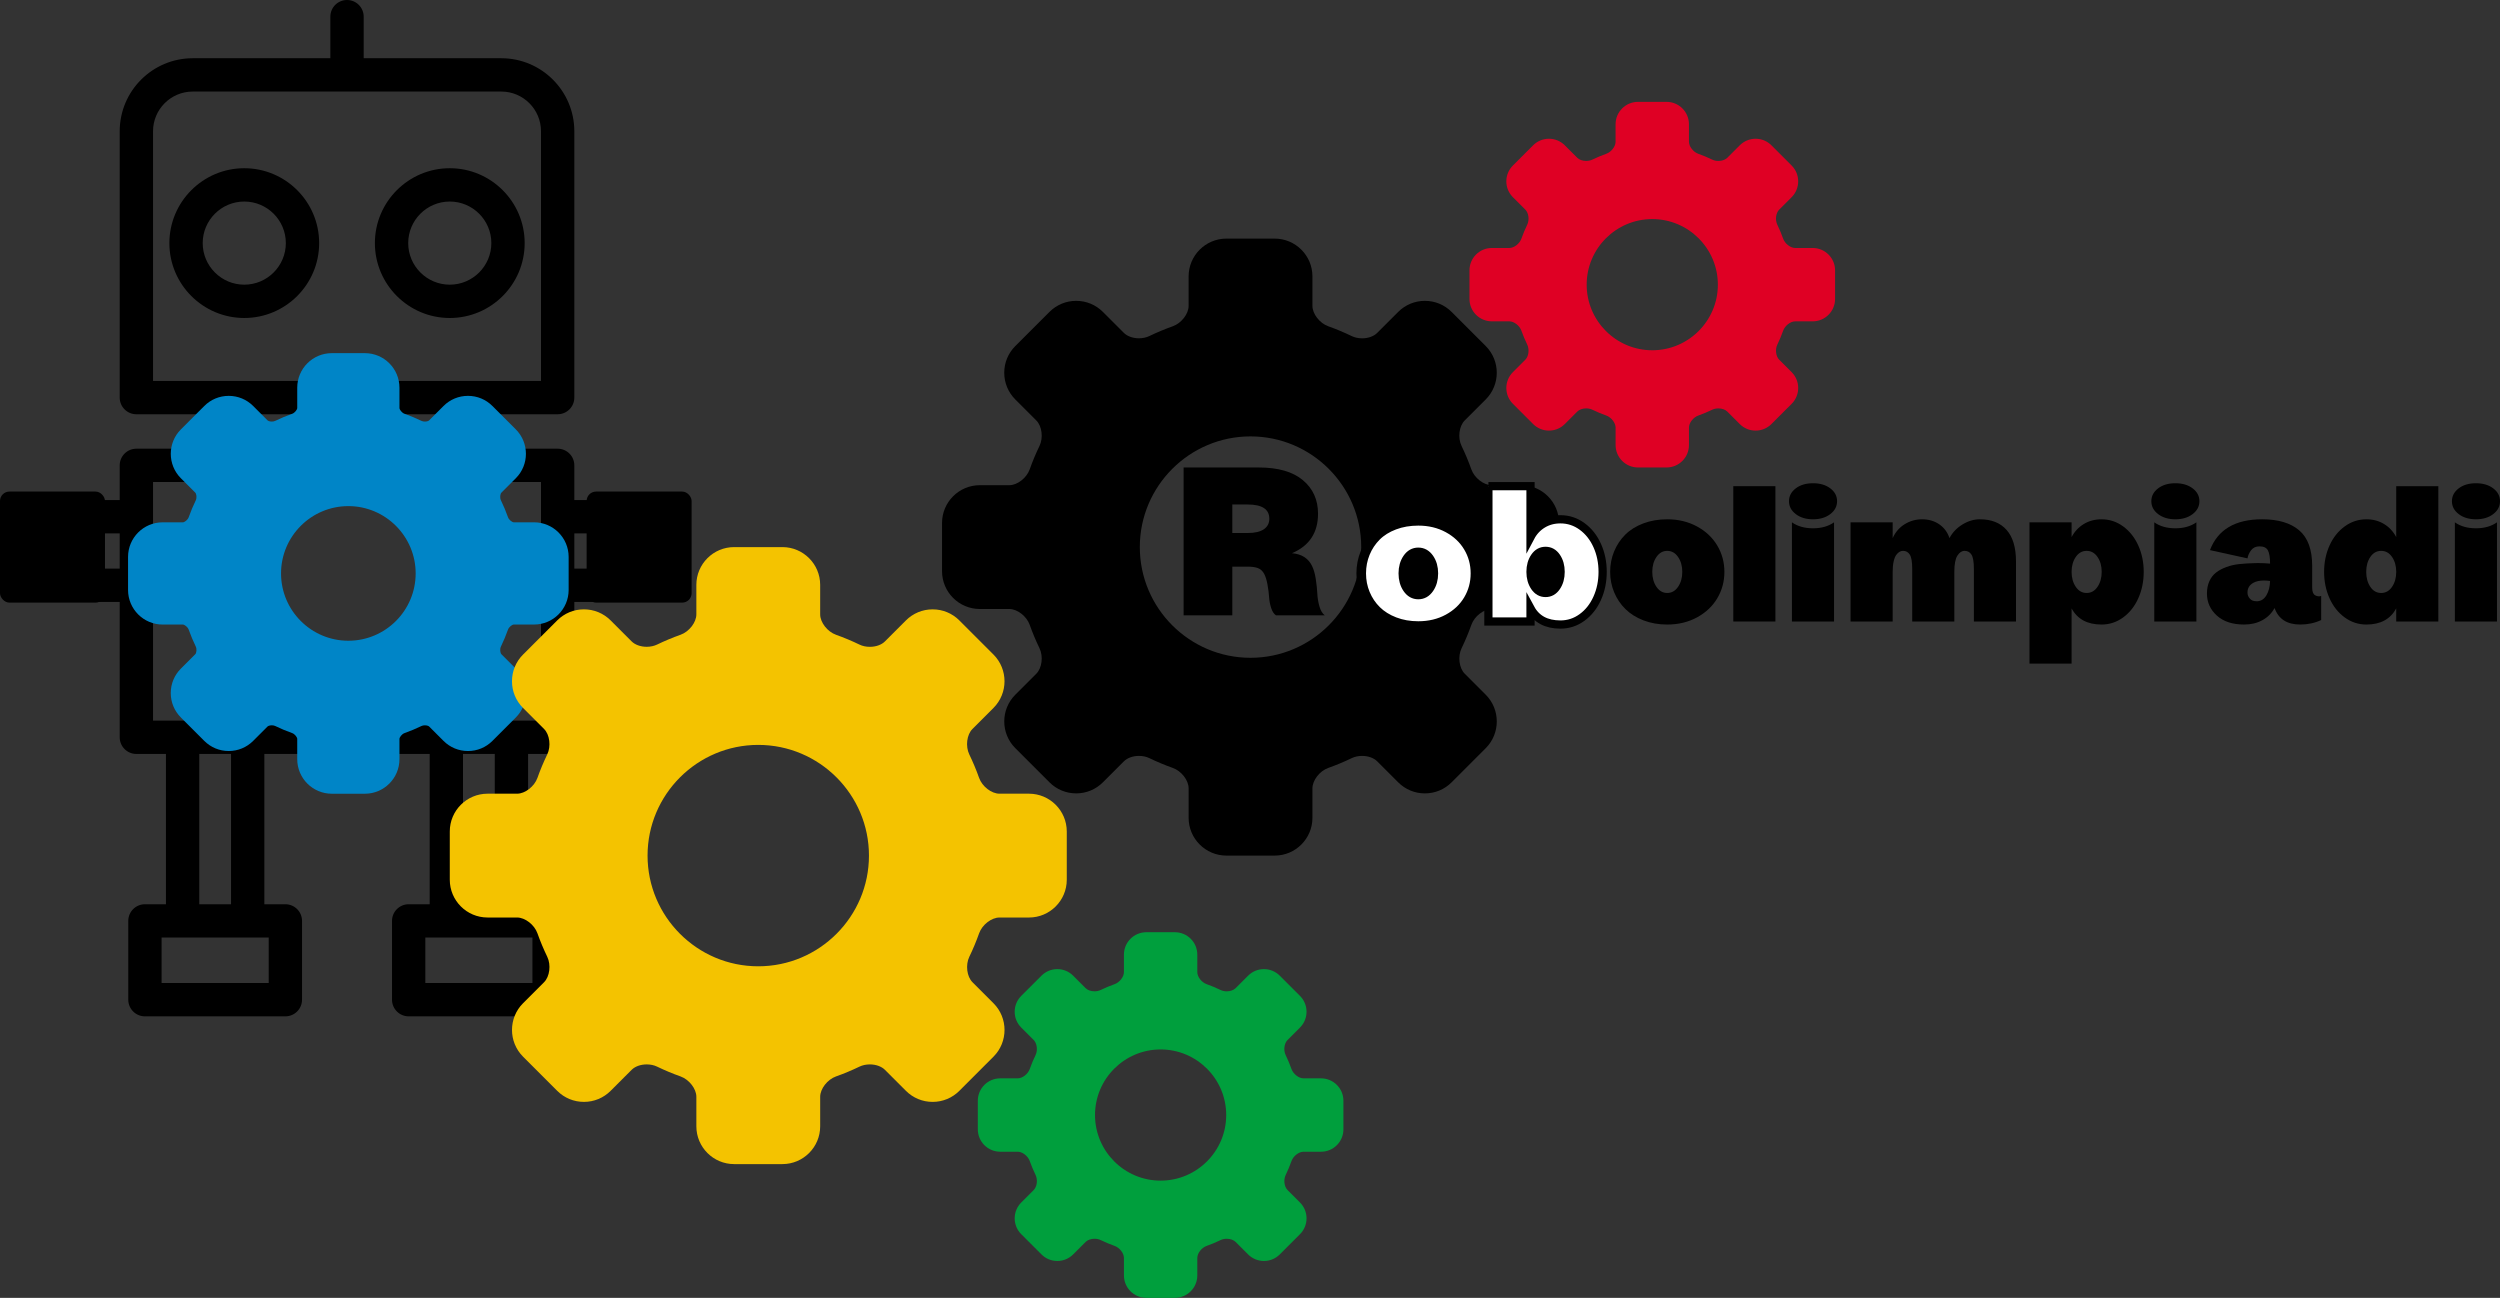 <?xml version="1.0" encoding="UTF-8"?><svg id="a" xmlns="http://www.w3.org/2000/svg" viewBox="0 0 1822.641 946.205"><rect x="0" y="0" width="1822.641" height="946.205" fill="#333333" stroke="none"/><defs><style>.e{stroke-width:6px;}.e,.f{fill:#fff;stroke:#000;stroke-miterlimit:10;}.g{fill:#0085c7;}.h{fill:#009f3d;}.f{stroke-width:7px;}.i{fill:#f4c300;}.j{fill:#df0024;}</style></defs><g id="b"><path d="M435.624,388.872c.005-7.405,.012-15.575,.024-24.296h-16.93v-25.305c0-6.709-5.437-12.148-12.148-12.148h-50.28v-25.11h50.28c6.711,0,12.148-5.439,12.148-12.148V95.691c0-29.357-23.882-53.239-53.239-53.239h-100.333V12.148c0-6.709-5.437-12.148-12.148-12.148s-12.148,5.439-12.148,12.148v30.303h-100.335c-29.357,0-53.238,23.883-53.238,53.238v194.176c0,6.709,5.437,12.148,12.148,12.148h50.282v25.11h-50.282c-6.711,0-12.148,5.439-12.148,12.148v25.305h-17.46c.021,8.098,.038,16.197,.05,24.296h17.409v25.649h-17.373c.007,8.098,.013,16.196,.017,24.294h17.355v98.704c0,6.709,5.437,12.148,12.148,12.148h21.563v109.572h-15.32c-6.711,0-12.148,5.439-12.148,12.148v57.434c0,6.709,5.437,12.148,12.148,12.148h102.381c6.711,0,12.148-5.439,12.148-12.148v-57.434c0-6.709-5.437-12.148-12.148-12.148h-15.319v-109.572h120.537v109.572h-15.32c-6.711,0-12.148,5.439-12.148,12.148v57.434c0,6.709,5.437,12.148,12.148,12.148h102.381c6.711,0,12.148-5.439,12.148-12.148v-57.434c0-6.709-5.437-12.148-12.148-12.148h-15.319v-109.572h21.563c6.711,0,12.148-5.439,12.148-12.148v-98.704h16.888c.01-5.211,.016-8.9,.016-10.701-.001-2.154-.004-6.876-.005-13.594h-16.9v-25.649h16.906ZM111.571,277.719V95.691c0-15.96,12.984-28.944,28.944-28.944h224.964c15.96,0,28.944,12.984,28.944,28.944v182.028H111.571Zm220.424,24.293v25.11H174.001v-25.11h157.995Zm-136.094,381.524v33.138H117.815v-33.138h78.087Zm-50.618-24.296v-109.572h23.152v109.572h-23.152Zm242.896,24.296v33.138h-78.087v-33.138h78.087Zm-50.617-24.296v-109.572h23.152v109.572h-23.152Zm56.859-133.87H111.571v-173.951H394.422v173.951Z"/><path d="M178.085,122.642c-30.106,0-54.599,24.493-54.599,54.597s24.493,54.597,54.599,54.597c30.105,.001,54.597-24.491,54.597-54.597,.001-30.105-24.491-54.597-54.597-54.597Zm0,84.9c-16.708,0-30.305-13.592-30.305-30.303,0-16.708,13.595-30.303,30.305-30.303,16.708,0,30.303,13.594,30.303,30.303,0,16.709-13.594,30.303-30.303,30.303Z"/><path d="M327.913,122.642c-30.106,0-54.599,24.493-54.599,54.597s24.493,54.599,54.599,54.599,54.597-24.493,54.597-54.597-24.493-54.599-54.597-54.599Zm0,84.9c-16.708,0-30.305-13.594-30.305-30.303,0-16.708,13.594-30.303,30.305-30.303,16.708,0,30.303,13.594,30.303,30.303-.001,16.709-13.595,30.303-30.303,30.303Z"/><rect y="358.379" width="76.545" height="80.97" rx="6.879" ry="6.879"/><rect x="427.684" y="358.379" width="76.545" height="80.97" rx="6.879" ry="6.879"/></g><g id="c"><path class="g" d="M370.353,459.032c.715-2.012,3.104-3.708,4.229-3.708h14.797c13.89,0,25.193-11.298,25.193-25.193v-24.143c0-13.893-11.302-25.193-25.193-25.193h-14.793c-1.125,0-3.514-1.696-4.228-3.708-1.486-4.186-3.229-8.355-5.181-12.382-.911-1.885-.428-4.728,.361-5.517l10.519-10.517c9.82-9.826,9.82-25.806,0-35.626l-17.068-17.068c-4.757-4.757-11.086-7.377-17.815-7.377-6.73,0-13.059,2.625-17.816,7.381l-10.513,10.515c-.328,.328-1.453,.852-3.069,.852-.919,0-1.81-.176-2.448-.487-4.034-1.953-8.2-3.695-12.382-5.177-2.016-.714-3.712-3.108-3.712-4.229v-14.796c0-13.894-11.302-25.193-25.193-25.193h-24.143c-13.89,0-25.193,11.298-25.193,25.193v14.796c0,1.125-1.696,3.51-3.708,4.225-4.203,1.49-8.373,3.237-12.39,5.181-.634,.306-1.529,.483-2.448,.483-1.616,0-2.737-.52-3.064-.848l-10.519-10.515c-4.757-4.757-11.084-7.377-17.815-7.377s-13.055,2.619-17.81,7.377l-17.071,17.068c-9.82,9.826-9.82,25.81,0,35.63l10.513,10.513c.789,.789,1.276,3.632,.365,5.513-1.953,4.031-3.695,8.2-5.181,12.386-.714,2.012-3.108,3.712-4.229,3.712h-14.796c-13.889-0-25.193,11.298-25.193,25.192v24.143c0,13.89,11.3,25.193,25.188,25.193h14.797c1.125,0,3.514,1.696,4.229,3.708,1.486,4.191,3.229,8.355,5.181,12.382,.911,1.885,.428,4.727-.361,5.517l-10.519,10.519c-4.757,4.757-7.377,11.086-7.377,17.815,0,6.73,2.619,13.055,7.381,17.816l17.068,17.064c4.757,4.757,11.084,7.377,17.815,7.377s13.055-2.619,17.81-7.377l10.519-10.517c.327-.328,1.453-.852,3.069-.852,.919,0,1.81,.176,2.448,.486,4.035,1.953,8.201,3.695,12.382,5.177,2.016,.714,3.712,3.107,3.712,4.228v14.797c0,13.893,11.304,25.193,25.193,25.193h24.143c13.89,0,25.193-11.298,25.193-25.193v-14.793c0-1.125,1.696-3.51,3.708-4.223,4.186-1.486,8.351-3.229,12.382-5.181,.638-.311,1.533-.487,2.452-.487,1.616,0,2.737,.524,3.069,.852l10.519,10.517c4.757,4.757,11.084,7.377,17.815,7.377s13.055-2.619,17.81-7.377l17.068-17.067c9.82-9.826,9.82-25.806,0-35.626l-10.513-10.513c-.79-.789-1.277-3.636-.366-5.517,1.954-4.053,3.695-8.218,5.177-12.4Zm-67.313-40.972c0,27.057-22.013,49.075-49.071,49.075-27.061,0-49.075-22.013-49.075-49.075s22.013-49.075,49.075-49.075c27.056,0,49.071,22.015,49.071,49.075Z"/><path class="i" d="M750.185,578.642h-21.531c-5.826,0-12.619-5.272-14.834-11.515-2.053-5.786-4.465-11.545-7.16-17.121-2.871-5.93-1.814-14.418,2.305-18.537l15.326-15.328c10.738-10.737,10.738-28.21,0-38.948l-24.877-24.877c-5.203-5.202-12.117-8.066-19.475-8.066-7.355,0-14.271,2.864-19.473,8.066l-15.328,15.328c-2.461,2.46-6.559,3.929-10.957,3.929-2.754,0-5.375-.563-7.574-1.628-5.578-2.699-11.346-5.113-17.145-7.176-6.24-2.215-11.512-9.008-11.512-14.832v-21.533c0-15.184-12.354-27.54-27.541-27.54h-35.189c-15.188,0-27.541,12.356-27.541,27.54v21.533c0,5.826-5.271,12.62-11.512,14.832-5.791,2.057-11.557,4.465-17.129,7.158-2.163,1.046-4.847,1.622-7.558,1.622-4.416,0-8.525-1.472-10.992-3.938l-15.303-15.297c-5.202-5.202-12.118-8.066-19.477-8.066-7.356,0-14.272,2.864-19.474,8.063l-24.902,24.887c-5.205,5.199-8.069,12.114-8.072,19.471,0,7.356,2.864,14.272,8.066,19.474l15.328,15.328c4.122,4.122,5.181,12.616,2.311,18.55-2.69,5.566-5.098,11.322-7.151,17.111-2.215,6.239-9.005,11.512-14.832,11.512h-21.53c-15.187,0-27.54,12.356-27.54,27.54v35.19c0,15.184,12.353,27.54,27.54,27.54h21.53c5.827,0,12.62,5.269,14.835,11.509,2.05,5.773,4.458,11.532,7.157,17.111,2.868,5.93,1.806,14.425-2.319,18.55l-15.328,15.327c-10.737,10.737-10.737,28.21,0,38.947l24.912,24.915c5.202,5.202,12.118,8.066,19.474,8.066s14.272-2.864,19.474-8.066l15.328-15.327c2.466-2.467,6.573-3.938,10.985-3.938,2.751,0,5.364,.56,7.558,1.622,5.576,2.695,11.333,5.104,17.115,7.157,6.238,2.215,11.512,9.008,11.512,14.835v21.533c0,15.184,12.354,27.539,27.539,27.539h35.191c15.186,0,27.539-12.355,27.539-27.539v-21.533c0-5.827,5.273-12.62,11.512-14.832,5.793-2.057,11.559-4.465,17.131-7.157,2.162-1.047,4.846-1.622,7.557-1.622,4.416,0,8.523,1.472,10.99,3.938l15.326,15.327c5.203,5.202,12.115,8.066,19.471,8.066,7.359,0,14.275-2.867,19.477-8.072l24.889-24.902c10.73-10.74,10.73-28.213-.004-38.951l-15.314-15.321c-4.119-4.118-5.176-12.613-2.309-18.547,2.693-5.569,5.098-11.331,7.154-17.12,2.213-6.239,9.004-11.509,14.83-11.509h21.529c15.188,0,27.541-12.356,27.541-27.54v-35.19c-.01-15.194-12.366-27.548-27.549-27.548Zm-116.663,45.135c0,44.502-36.207,80.708-80.709,80.708s-80.707-36.206-80.707-80.708,36.207-80.707,80.707-80.707,80.709,36.203,80.709,80.707Z"/><path class="j" d="M1321.555,180.796h-12.759c-3.452,0-7.478-3.124-8.79-6.823-1.217-3.429-2.646-6.841-4.243-10.145-1.701-3.514-1.075-8.544,1.366-10.985l9.082-9.083c6.363-6.362,6.363-16.716,0-23.08l-14.741-14.741c-3.083-3.083-7.18-4.78-11.54-4.78-4.358,0-8.457,1.697-11.539,4.78l-9.083,9.083c-1.458,1.458-3.887,2.328-6.493,2.328-1.632,0-3.185-.334-4.488-.965-3.305-1.599-6.723-3.03-10.16-4.252-3.698-1.313-6.822-5.338-6.822-8.789v-12.76c0-8.998-7.321-16.319-16.32-16.319h-20.852c-9,0-16.32,7.322-16.32,16.319v12.76c0,3.452-3.123,7.478-6.822,8.789-3.432,1.219-6.848,2.646-10.15,4.242-1.282,.62-2.872,.961-4.479,.961-2.617,0-5.052-.872-6.514-2.334l-9.068-9.065c-3.083-3.083-7.181-4.78-11.542-4.78-4.359,0-8.457,1.697-11.54,4.778l-14.756,14.747c-3.084,3.081-4.781,7.178-4.783,11.538,0,4.359,1.697,8.457,4.78,11.54l9.083,9.083c2.443,2.443,3.07,7.476,1.369,10.992-1.594,3.298-3.021,6.709-4.237,10.139-1.313,3.697-5.336,6.822-8.789,6.822h-12.758c-8.999,0-16.319,7.322-16.319,16.319v20.853c0,8.998,7.32,16.319,16.319,16.319h12.758c3.453,0,7.478,3.122,8.791,6.82,1.215,3.421,2.642,6.834,4.241,10.139,1.7,3.514,1.07,8.548-1.374,10.992l-9.083,9.082c-6.362,6.362-6.362,16.716,0,23.079l14.762,14.764c3.083,3.083,7.181,4.78,11.54,4.78s8.457-1.697,11.54-4.78l9.083-9.082c1.461-1.462,3.895-2.334,6.509-2.334,1.63,0,3.179,.332,4.479,.961,3.304,1.597,6.716,3.024,10.142,4.241,3.696,1.313,6.822,5.338,6.822,8.791v12.76c0,8.998,7.321,16.319,16.319,16.319h20.853c8.999,0,16.319-7.321,16.319-16.319v-12.76c0-3.453,3.125-7.478,6.822-8.789,3.433-1.219,6.85-2.646,10.151-4.241,1.281-.62,2.872-.961,4.478-.961,2.617,0,5.051,.872,6.512,2.334l9.082,9.082c3.083,3.083,7.179,4.78,11.538,4.78,4.361,0,8.459-1.699,11.542-4.783l14.749-14.756c6.358-6.364,6.358-16.718-.002-23.081l-9.075-9.079c-2.441-2.44-3.067-7.474-1.368-10.99,1.596-3.3,3.021-6.714,4.239-10.145,1.311-3.697,5.336-6.82,8.788-6.82h12.757c9,0,16.32-7.322,16.32-16.319v-20.853c-.006-9.004-7.328-16.324-16.325-16.324Zm-69.131,26.746c0,26.371-21.455,47.825-47.826,47.825s-47.825-21.455-47.825-47.825,21.455-47.825,47.825-47.825,47.826,21.453,47.826,47.825Z"/><path class="h" d="M963.11,786.179h-12.759c-3.452,0-7.478-3.124-8.79-6.823-1.217-3.429-2.646-6.841-4.243-10.145-1.701-3.514-1.075-8.544,1.366-10.985l9.082-9.083c6.363-6.362,6.363-16.716,0-23.08l-14.741-14.741c-3.083-3.083-7.18-4.78-11.54-4.78-4.358,0-8.457,1.697-11.539,4.78l-9.083,9.083c-1.458,1.458-3.887,2.328-6.493,2.328-1.632,0-3.185-.334-4.488-.965-3.305-1.599-6.723-3.03-10.16-4.252-3.698-1.313-6.822-5.338-6.822-8.789v-12.76c0-8.998-7.321-16.319-16.32-16.319h-20.852c-9,0-16.32,7.322-16.32,16.319v12.76c0,3.452-3.123,7.478-6.822,8.789-3.432,1.219-6.848,2.646-10.15,4.242-1.282,.62-2.872,.961-4.479,.961-2.617,0-5.052-.872-6.514-2.334l-9.068-9.065c-3.083-3.083-7.181-4.78-11.542-4.78-4.359,0-8.457,1.697-11.54,4.778l-14.756,14.747c-3.084,3.081-4.781,7.178-4.783,11.538,0,4.359,1.697,8.457,4.78,11.54l9.083,9.083c2.443,2.443,3.07,7.476,1.369,10.992-1.594,3.298-3.021,6.709-4.237,10.139-1.313,3.697-5.336,6.822-8.789,6.822h-12.758c-8.999,0-16.319,7.322-16.319,16.319v20.853c0,8.998,7.32,16.319,16.319,16.319h12.758c3.453,0,7.478,3.122,8.791,6.82,1.215,3.421,2.642,6.834,4.241,10.139,1.7,3.514,1.07,8.548-1.374,10.992l-9.083,9.082c-6.362,6.362-6.362,16.716,0,23.079l14.762,14.764c3.083,3.083,7.181,4.78,11.54,4.78s8.457-1.697,11.54-4.78l9.083-9.082c1.461-1.462,3.895-2.334,6.509-2.334,1.63,0,3.179,.332,4.479,.961,3.304,1.597,6.716,3.024,10.142,4.241,3.696,1.313,6.822,5.338,6.822,8.791v12.76c0,8.998,7.321,16.319,16.319,16.319h20.853c8.999,0,16.319-7.321,16.319-16.319v-12.76c0-3.453,3.125-7.478,6.822-8.789,3.433-1.219,6.85-2.646,10.151-4.241,1.281-.62,2.872-.961,4.478-.961,2.617,0,5.051,.872,6.512,2.334l9.082,9.082c3.083,3.083,7.179,4.78,11.538,4.78,4.361,0,8.459-1.699,11.542-4.783l14.749-14.756c6.358-6.364,6.358-16.718-.002-23.081l-9.075-9.079c-2.441-2.44-3.067-7.474-1.368-10.99,1.596-3.3,3.021-6.714,4.239-10.145,1.311-3.697,5.336-6.82,8.788-6.82h12.757c9,0,16.32-7.322,16.32-16.319v-20.853c-.006-9.004-7.328-16.324-16.325-16.324Zm-69.131,26.746c0,26.371-21.455,47.825-47.826,47.825s-47.825-21.455-47.825-47.825,21.455-47.825,47.825-47.825,47.826,21.453,47.826,47.825Z"/><path d="M1109.068,353.727h-21.531c-5.826,0-12.619-5.272-14.834-11.515-2.053-5.786-4.465-11.545-7.16-17.121-2.871-5.93-1.814-14.418,2.305-18.537l15.326-15.328c10.738-10.737,10.738-28.21,0-38.948l-24.877-24.877c-5.203-5.202-12.117-8.066-19.475-8.066-7.355,0-14.271,2.864-19.473,8.066l-15.328,15.328c-2.461,2.46-6.559,3.929-10.957,3.929-2.754,0-5.375-.563-7.574-1.628-5.578-2.699-11.346-5.113-17.145-7.176-6.24-2.215-11.512-9.008-11.512-14.832v-21.533c0-15.184-12.354-27.54-27.541-27.54h-35.189c-15.188,0-27.541,12.356-27.541,27.54v21.533c0,5.826-5.271,12.62-11.512,14.832-5.791,2.057-11.557,4.465-17.129,7.158-2.163,1.046-4.847,1.622-7.558,1.622-4.416,0-8.525-1.472-10.992-3.938l-15.303-15.297c-5.202-5.202-12.118-8.066-19.477-8.066-7.356,0-14.272,2.864-19.474,8.063l-24.902,24.887c-5.205,5.199-8.069,12.114-8.072,19.471,0,7.356,2.864,14.272,8.066,19.474l15.328,15.328c4.122,4.122,5.181,12.616,2.311,18.55-2.69,5.566-5.098,11.322-7.151,17.111-2.215,6.239-9.005,11.512-14.832,11.512h-21.53c-15.187,0-27.54,12.356-27.54,27.54v35.19c0,15.184,12.353,27.54,27.54,27.54h21.53c5.827,0,12.62,5.269,14.835,11.509,2.05,5.773,4.458,11.532,7.157,17.111,2.868,5.93,1.806,14.425-2.319,18.55l-15.328,15.327c-10.737,10.737-10.737,28.21,0,38.947l24.912,24.915c5.202,5.202,12.118,8.066,19.474,8.066s14.272-2.864,19.474-8.066l15.328-15.327c2.466-2.467,6.573-3.938,10.985-3.938,2.751,0,5.364,.56,7.558,1.622,5.576,2.695,11.333,5.104,17.115,7.157,6.238,2.215,11.512,9.008,11.512,14.835v21.533c0,15.184,12.354,27.539,27.539,27.539h35.191c15.186,0,27.539-12.355,27.539-27.539v-21.533c0-5.827,5.273-12.62,11.512-14.832,5.793-2.057,11.559-4.465,17.131-7.157,2.162-1.047,4.846-1.622,7.557-1.622,4.416,0,8.523,1.472,10.99,3.938l15.326,15.327c5.203,5.202,12.115,8.066,19.471,8.066,7.359,0,14.275-2.867,19.477-8.072l24.889-24.902c10.73-10.74,10.73-28.213-.004-38.951l-15.314-15.321c-4.119-4.118-5.176-12.613-2.309-18.547,2.693-5.569,5.098-11.331,7.154-17.12,2.213-6.239,9.004-11.509,14.83-11.509h21.529c15.188,0,27.541-12.356,27.541-27.54v-35.19c-.01-15.194-12.366-27.548-27.549-27.548Zm-116.663,45.135c0,44.502-36.207,80.708-80.709,80.708s-80.707-36.206-80.707-80.708,36.207-80.707,80.707-80.707,80.709,36.203,80.709,80.707Z"/></g><g id="d"><path d="M862.909,340.82h54.799c14.055,0,24.77,3.078,32.146,9.233,7.376,6.155,11.064,14.316,11.064,24.484,0,13.805-6.33,23.4-18.989,28.782,6.978,.598,11.837,3.663,14.578,9.195,1.246,2.492,2.168,5.694,2.766,9.607s.972,7.451,1.121,10.616,.66,6.28,1.533,9.345,2.18,5.246,3.925,6.541h-35.585c-1.545-1.047-2.729-2.866-3.551-5.457s-1.321-5.258-1.495-7.999-.561-5.756-1.159-9.046-1.42-5.906-2.467-7.85c-1.146-2.043-2.666-3.414-4.56-4.112s-4.411-1.047-7.551-1.047h-11.064v35.511h-35.511v-107.802Zm46.725,47.771c5.183,0,9.108-.91,11.775-2.729s4-4.373,4-7.663c0-6.928-5.258-10.392-15.774-10.392h-11.214v20.783h11.214Z"/><path class="f" d="M995.281,403.148c1.918-4.66,4.616-8.729,8.095-12.208s7.859-6.222,13.145-8.228c5.284-2.008,11.115-3.011,17.492-3.011,8.027,0,15.241,1.729,21.641,5.185s11.339,8.094,14.817,13.914c3.479,5.819,5.218,12.23,5.218,19.232,0,7.001-1.729,13.412-5.185,19.231-3.456,5.82-8.384,10.47-14.783,13.948s-13.636,5.217-21.708,5.217c-6.287,0-12.062-1.014-17.325-3.043s-9.655-4.783-13.179-8.262c-3.522-3.479-6.254-7.548-8.194-12.208-1.939-4.66-2.909-9.622-2.909-14.884,0-5.263,.958-10.225,2.876-14.885Zm30.872,25.788c2.029,2.988,4.648,4.481,7.859,4.481s5.843-1.493,7.895-4.481c2.051-2.988,3.076-6.622,3.076-10.903s-1.025-7.905-3.076-10.871c-2.052-2.966-4.684-4.448-7.895-4.448s-5.83,1.482-7.859,4.448-3.044,6.59-3.044,10.871,1.015,7.915,3.044,10.903Z"/><path class="e" d="M1085.13,354.448h30.704v37.126c2.141-4.059,5.106-7.235,8.897-9.532s8.095-3.445,12.911-3.445c5.797,0,11.06,1.729,15.787,5.185,4.727,3.456,8.406,8.105,11.037,13.947s3.947,12.242,3.947,19.199-1.316,13.367-3.947,19.231-6.311,10.525-11.037,13.981c-4.728,3.456-9.99,5.184-15.787,5.184-10.303,0-17.571-3.924-21.809-11.773v9.566h-30.704v-98.669Zm33.748,73.383c2.029,2.988,4.672,4.481,7.927,4.481,3.256,0,5.898-1.493,7.928-4.481s3.043-6.622,3.043-10.903-1.014-7.905-3.043-10.871-4.672-4.448-7.928-4.448c-3.255,0-5.897,1.482-7.927,4.448s-3.044,6.59-3.044,10.871,1.015,7.915,3.044,10.903Z"/><path d="M1176.776,402.043c1.918-4.66,4.615-8.729,8.094-12.208s7.86-6.222,13.146-8.228c5.284-2.008,11.115-3.011,17.493-3.011,8.027,0,15.24,1.729,21.64,5.185s11.339,8.094,14.817,13.914c3.479,5.819,5.218,12.23,5.218,19.232,0,7.001-1.729,13.412-5.185,19.231-3.456,5.82-8.384,10.47-14.783,13.948s-13.636,5.217-21.707,5.217c-6.289,0-12.063-1.014-17.326-3.043s-9.655-4.783-13.178-8.262c-3.523-3.479-6.255-7.548-8.195-12.208-1.939-4.66-2.91-9.622-2.91-14.884,0-5.263,.959-10.225,2.877-14.885Zm30.872,25.788c2.029,2.988,4.649,4.481,7.86,4.481s5.842-1.493,7.893-4.481c2.052-2.988,3.078-6.622,3.078-10.903s-1.026-7.905-3.078-10.871c-2.051-2.966-4.682-4.448-7.893-4.448s-5.831,1.482-7.86,4.448-3.044,6.59-3.044,10.871,1.015,7.915,3.044,10.903Z"/><path d="M1263.671,354.448h30.704v98.669h-30.704v-98.669Z"/><path d="M1309.193,356.054c3.277-2.497,7.48-3.746,12.609-3.746s9.332,1.249,12.609,3.746c3.278,2.498,4.917,5.619,4.917,9.365s-1.65,6.88-4.95,9.399c-3.3,2.52-7.492,3.779-12.576,3.779s-9.276-1.26-12.576-3.779c-3.3-2.519-4.95-5.653-4.95-9.399s1.639-6.867,4.917-9.365Zm-2.776,24.751c4.103,2.898,9.231,4.348,15.386,4.348,6.109,0,11.216-1.449,15.319-4.348v72.312h-30.705v-72.312Z"/><path d="M1349.162,380.805h30.705v11.506c1.962-4.371,4.883-7.749,8.763-10.135s8.095-3.579,12.644-3.579c4.816,0,8.997,1.215,12.542,3.646,3.546,2.431,6.032,5.787,7.459,10.068,2.186-4.104,5.341-7.415,9.466-9.935s8.351-3.779,12.676-3.779c8.43,0,14.929,2.587,19.5,7.76s6.857,12.821,6.857,22.944v43.816h-30.705v-38.33c0-5.084-.58-8.552-1.739-10.402s-2.832-2.776-5.017-2.776c-2.008,0-3.758,1.159-5.252,3.479s-2.24,6.266-2.24,11.841v36.189h-30.705v-38.33c0-5.084-.58-8.552-1.739-10.402s-2.81-2.776-4.95-2.776c-.892,0-1.75,.234-2.575,.702-.825,.469-1.628,1.238-2.408,2.309s-1.405,2.653-1.873,4.749c-.469,2.096-.702,4.616-.702,7.56v36.189h-30.705v-72.312Z"/><path d="M1479.607,380.805h30.704v10.77c2.141-4.059,5.106-7.235,8.897-9.532s8.095-3.445,12.911-3.445c5.797,0,11.06,1.729,15.787,5.185,4.727,3.456,8.406,8.105,11.037,13.947s3.947,12.242,3.947,19.199-1.316,13.367-3.947,19.231-6.311,10.525-11.037,13.981c-4.728,3.456-9.99,5.184-15.787,5.184-10.303,0-17.571-3.924-21.809-11.773v40.271h-30.704v-103.018Zm33.748,47.026c2.029,2.988,4.672,4.481,7.927,4.481,3.256,0,5.898-1.493,7.928-4.481s3.043-6.622,3.043-10.903-1.014-7.905-3.043-10.871-4.672-4.448-7.928-4.448c-3.255,0-5.897,1.482-7.927,4.448s-3.044,6.59-3.044,10.871,1.015,7.915,3.044,10.903Z"/><path d="M1573.36,356.054c3.277-2.497,7.48-3.746,12.609-3.746s9.332,1.249,12.609,3.746c3.278,2.498,4.917,5.619,4.917,9.365s-1.65,6.88-4.95,9.399c-3.3,2.52-7.492,3.779-12.576,3.779s-9.276-1.26-12.576-3.779c-3.3-2.519-4.95-5.653-4.95-9.399s1.639-6.867,4.917-9.365Zm-2.776,24.751c4.103,2.898,9.231,4.348,15.386,4.348,6.109,0,11.216-1.449,15.318-4.348v72.312h-30.704v-72.312Z"/><path d="M1610.753,423.717c1.182-2.608,2.82-4.716,4.917-6.321,2.096-1.605,4.593-2.943,7.492-4.014,2.898-1.07,6.054-1.784,9.465-2.141,3.412-.356,7.013-.58,10.804-.669,.892-.045,1.806-.066,2.743-.066,2.898,0,5.842,.133,8.83,.4,0-4.459-.524-7.67-1.572-9.633-1.048-1.962-3.089-2.943-6.121-2.943-2.631,0-4.66,.926-6.088,2.776-1.427,1.851-2.318,3.847-2.676,5.987l-27.359-6.021c5.708-14.984,18.396-22.477,38.062-22.477,11.729,0,20.738,2.698,27.025,8.095,6.289,5.396,9.433,14.025,9.433,25.888v15.854c0,2.898,.714,4.749,2.141,5.552,.848,.49,1.739,.758,2.676,.803,.58,0,1.159-.111,1.739-.335v17.594c-4.638,2.186-9.744,3.277-15.318,3.277-9.589,0-15.81-4.014-18.664-12.041-2.007,3.746-4.939,6.689-8.797,8.83s-8.328,3.211-13.412,3.211c-8.429,0-15.051-2.174-19.867-6.521-4.816-4.349-7.225-9.711-7.225-16.088,0-3.39,.591-6.389,1.772-8.998Zm29.601,12.811c1.07,1.204,2.631,1.807,4.683,1.807h.803c2.765-.179,4.961-1.673,6.589-4.482s2.486-6.243,2.576-10.302c-1.65-.223-3.211-.335-4.684-.335-3.076,.045-5.574,.603-7.492,1.673-2.854,1.605-4.281,3.946-4.281,7.024-.044,1.738,.558,3.277,1.807,4.615Z"/><path d="M1698.351,397.729c2.631-5.842,6.321-10.491,11.071-13.947,4.749-3.456,10.022-5.185,15.82-5.185,4.816,0,9.108,1.148,12.877,3.445s6.723,5.474,8.863,9.532v-37.126h30.705v98.669h-30.705v-9.566c-4.236,7.85-11.483,11.773-21.74,11.773-5.798,0-11.071-1.728-15.82-5.184-4.75-3.456-8.44-8.117-11.071-13.981s-3.946-12.274-3.946-19.231,1.315-13.357,3.946-19.199Zm29.769,30.136c2.006,2.966,4.638,4.448,7.893,4.448,3.256,0,5.898-1.493,7.928-4.481s3.043-6.622,3.043-10.903-1.014-7.905-3.043-10.871-4.672-4.448-7.928-4.448c-3.255,0-5.887,1.472-7.893,4.415-2.008,2.943-3.011,6.578-3.011,10.904,0,4.325,1.003,7.971,3.011,10.937Z"/><path d="M1792.505,356.054c3.277-2.497,7.48-3.746,12.609-3.746s9.332,1.249,12.609,3.746c3.278,2.498,4.917,5.619,4.917,9.365s-1.65,6.88-4.95,9.399c-3.3,2.52-7.492,3.779-12.576,3.779s-9.276-1.26-12.576-3.779c-3.3-2.519-4.95-5.653-4.95-9.399s1.639-6.867,4.917-9.365Zm-2.776,24.751c4.103,2.898,9.231,4.348,15.386,4.348,6.109,0,11.216-1.449,15.319-4.348v72.312h-30.705v-72.312Z"/></g></svg>